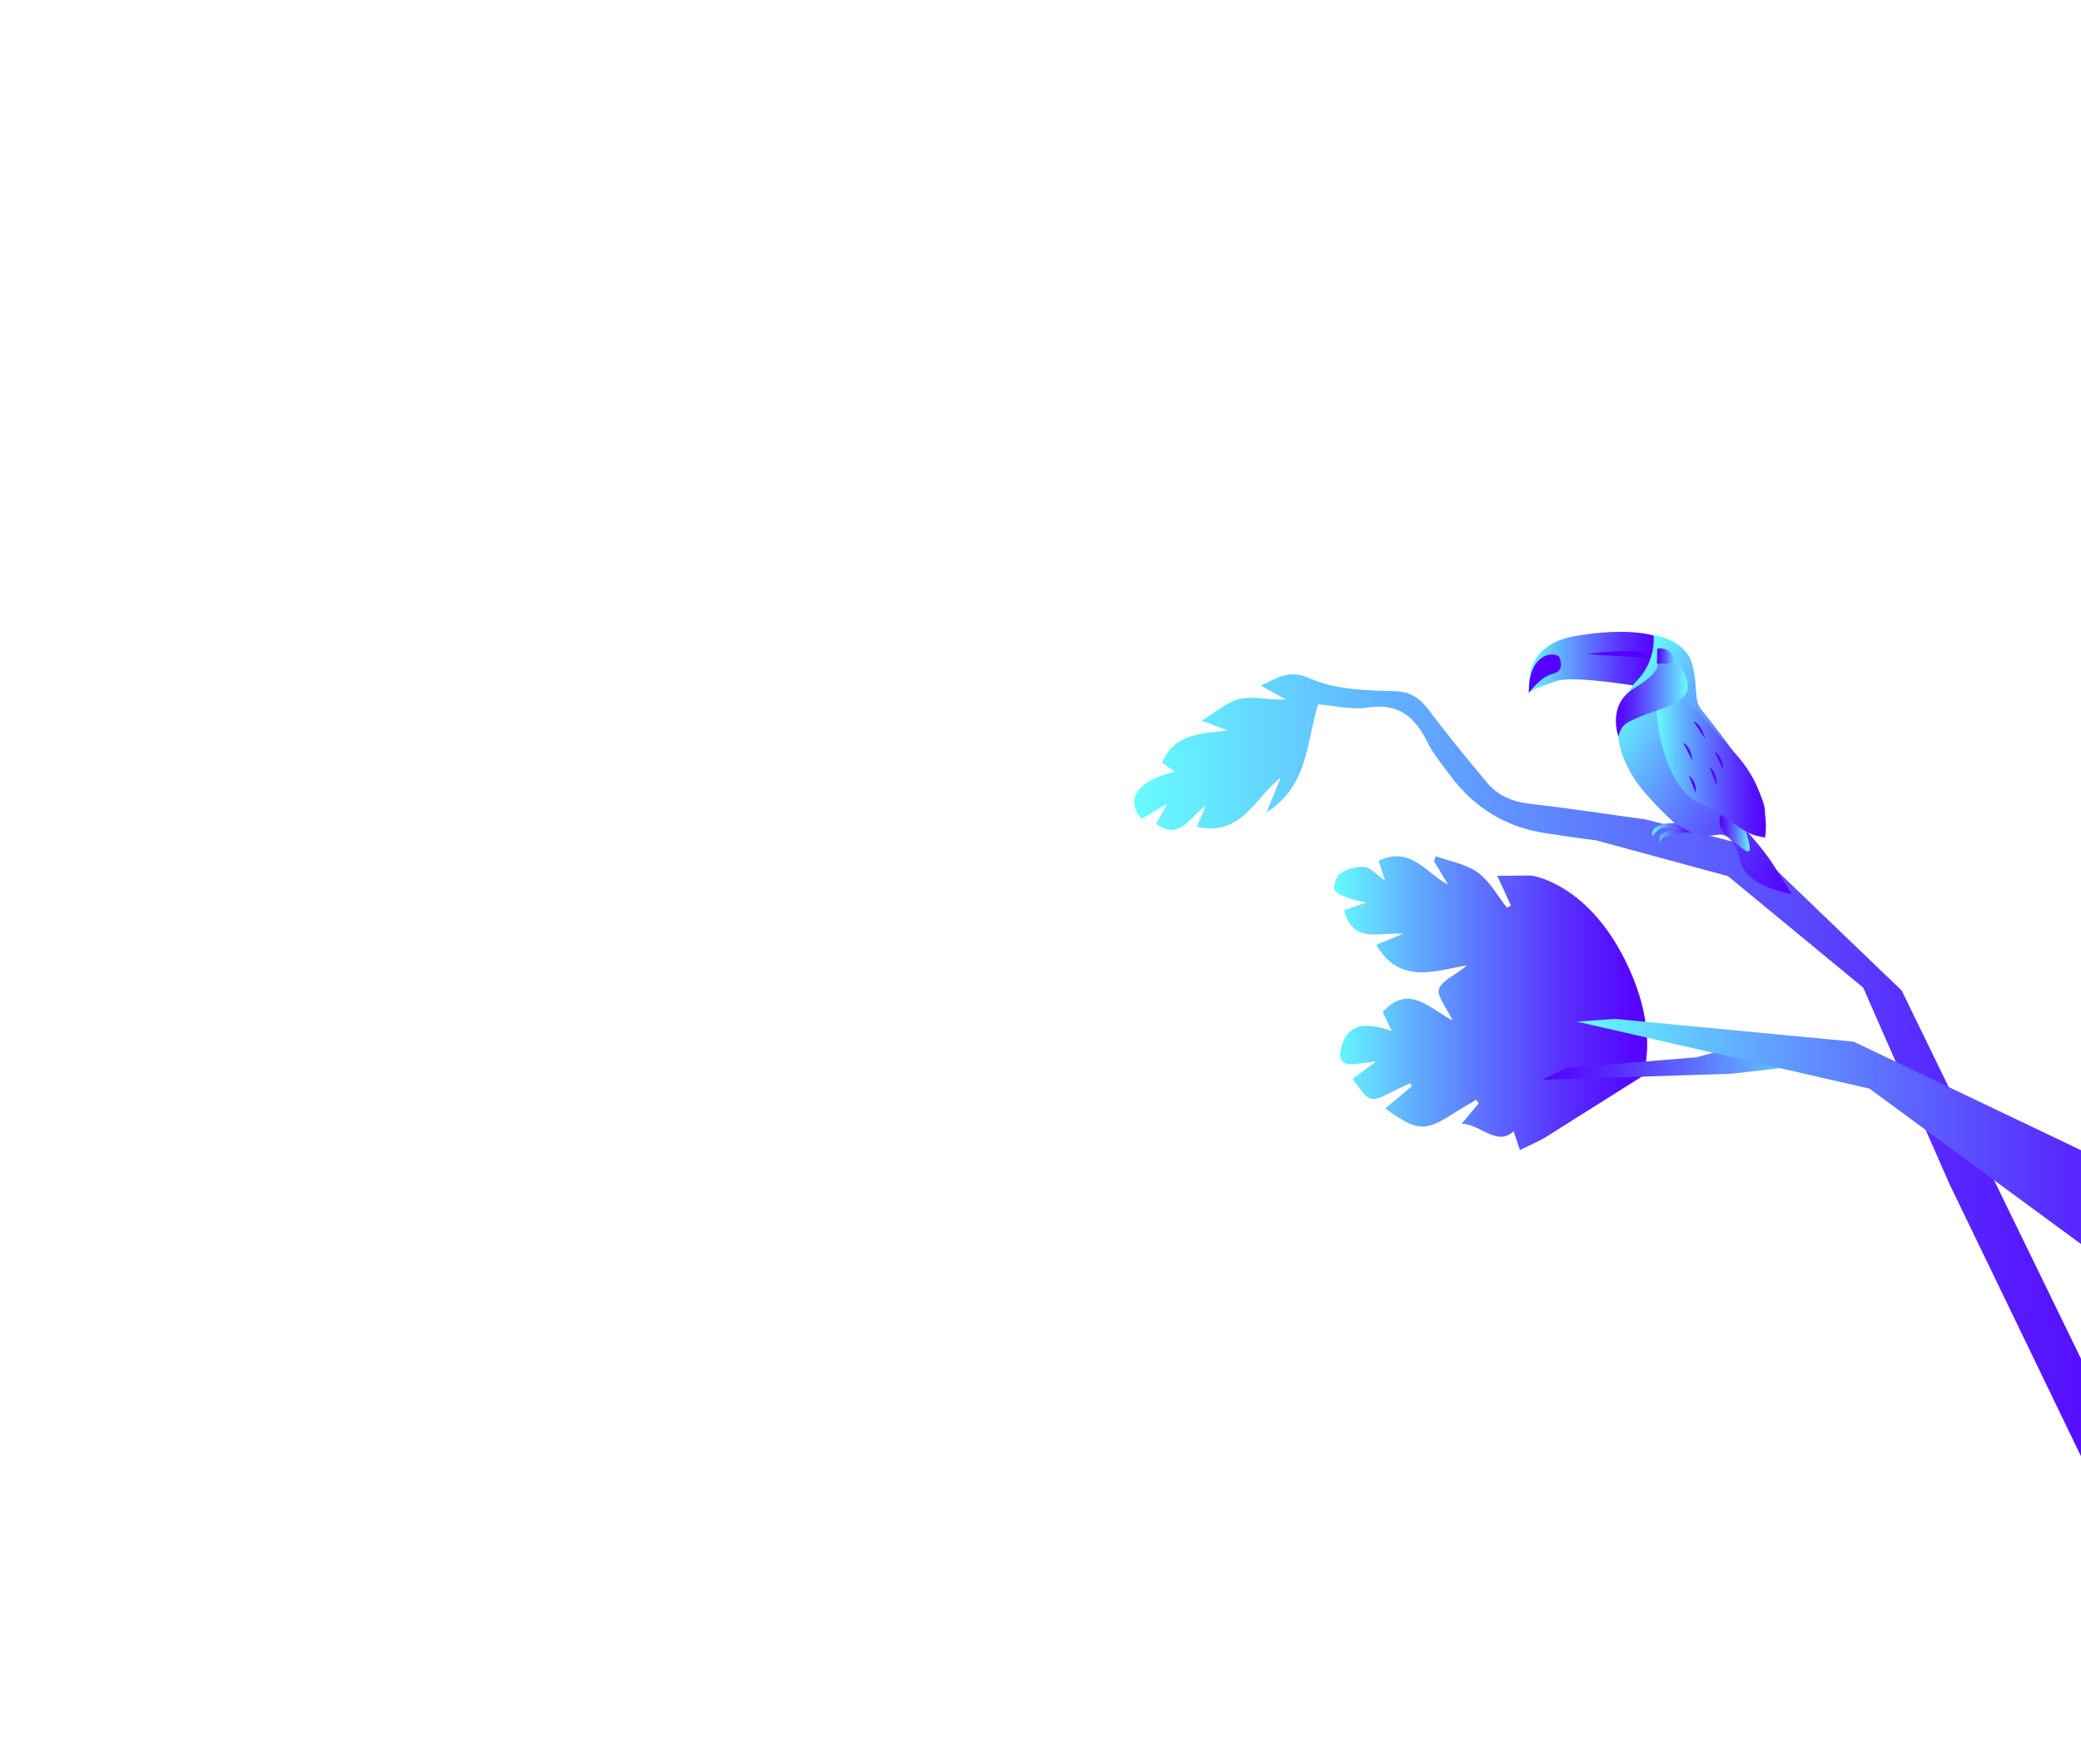 <svg id="Layer_1" data-name="Layer 1" xmlns="http://www.w3.org/2000/svg" xmlns:xlink="http://www.w3.org/1999/xlink" viewBox="0 0 1280 1085"><defs><style>.cls-1{fill:url(#linear-gradient);}.cls-2{fill:url(#linear-gradient-2);}.cls-3{fill:url(#linear-gradient-3);}.cls-4{fill:url(#linear-gradient-4);}.cls-5{fill:url(#linear-gradient-5);}.cls-6{fill:url(#linear-gradient-6);}.cls-7{fill:#50f;}.cls-8{fill:url(#linear-gradient-7);}.cls-9{fill:url(#linear-gradient-8);}.cls-10{fill:url(#linear-gradient-9);}.cls-11{fill:url(#linear-gradient-10);}.cls-12{fill:url(#linear-gradient-11);}</style><linearGradient id="linear-gradient" x1="697.64" y1="690.62" x2="1343.75" y2="690.62" gradientUnits="userSpaceOnUse"><stop offset="0" stop-color="#66fcff"/><stop offset="0.25" stop-color="#61afff"/><stop offset="0.52" stop-color="#5c65ff"/><stop offset="0.74" stop-color="#582eff"/><stop offset="0.91" stop-color="#560dff"/><stop offset="1" stop-color="#50f"/></linearGradient><linearGradient id="linear-gradient-2" x1="820.55" y1="616.97" x2="1013.14" y2="616.97" xlink:href="#linear-gradient"/><linearGradient id="linear-gradient-3" x1="948.63" y1="652.8" x2="1127.59" y2="652.8" gradientUnits="userSpaceOnUse"><stop offset="0" stop-color="#50f"/><stop offset="0.09" stop-color="#560dff"/><stop offset="0.26" stop-color="#582eff"/><stop offset="0.48" stop-color="#5c65ff"/><stop offset="0.75" stop-color="#61afff"/><stop offset="1" stop-color="#66fcff"/></linearGradient><linearGradient id="linear-gradient-4" x1="969.92" y1="949.15" x2="1363.26" y2="949.15" xlink:href="#linear-gradient"/><linearGradient id="linear-gradient-5" x1="940.62" y1="407.06" x2="1018.68" y2="407.06" xlink:href="#linear-gradient"/><linearGradient id="linear-gradient-6" x1="1125.49" y1="509.24" x2="992.8" y2="432.62" xlink:href="#linear-gradient-3"/><linearGradient id="linear-gradient-7" x1="1019.2" y1="403.58" x2="1031.26" y2="403.58" xlink:href="#linear-gradient-3"/><linearGradient id="linear-gradient-8" x1="1057.64" y1="511.72" x2="1076.28" y2="511.72" xlink:href="#linear-gradient-3"/><linearGradient id="linear-gradient-9" x1="1018.96" y1="472.97" x2="1086.19" y2="472.97" xlink:href="#linear-gradient"/><linearGradient id="linear-gradient-10" x1="1016.37" y1="512.44" x2="1041.53" y2="512.44" xlink:href="#linear-gradient"/><linearGradient id="linear-gradient-11" x1="993.9" y1="430.35" x2="1038.02" y2="430.35" xlink:href="#linear-gradient-3"/></defs><path class="cls-1" d="M1012,503.94l65.43,16.66,92.29,88.63,174,357.27h-29.51L1199,728l-53-120.62-83.15-68.54-81.19-22c-10.55-1.27-21.06-2.88-31.56-4.49-24.43-3.77-43.76-16-58.39-35.77-4.79-6.47-10.07-12.79-13.61-19.94-7.72-15.58-17.83-24.51-36.93-21.44-9.74,1.56-20.17-1.22-30.43-2-7.22,23.41-5.88,49.84-31.76,66.53,3.68-9,6.25-15.28,8.82-21.57-16,12.62-24.44,36.74-51.71,30.3l5.58-13.16c-10.53,8.48-16.82,21.54-30.54,11.45,1.62-3,3.55-6.48,6.76-12.34l-15.81,9.25c-10.3-12.24-2.39-23.61,20.57-29l-7.85-5.51c7.66-18.49,24.09-17.68,40.34-20L739,443.23c9.24-5.41,16.26-11.94,24.27-13.55,8.5-1.7,17.93,1.28,27.68.43l-15.32-8.35c10-5.06,17.7-10,29.29-4.83,16.68,7.46,35.3,7.67,53.41,8.2,9.52.27,15.27,4.61,20.74,11.91,11.4,15.2,23.56,29.85,35.71,44.47,6.9,8.29,16.13,11.74,26.94,12.95,22.9,2.56,45.68,6.13,68.51,9.24"/><path class="cls-2" d="M950.73,699.4a47.57,47.57,0,0,1-5.83,3.07c-3.32,1.64-6.66,3.23-10,4.85L931,695.77c-10.33,9.46-19.75-4-31.93-4.68,3.71-4.41,7.09-8.44,10.47-12.48L908,676.39c-4.29,2.57-8.65,5.05-12.87,7.74-19,12.09-22.75,12-43.11-2.35l16.34-13.69-.93-1.83c-3.3,1.53-6.63,3-9.87,4.62-15,7.6-15,7.62-25.6-7.35l14.45-10.65c-5.86.72-8.78,1-11.68,1.44-9.13,1.33-12.14-2.13-9.52-11,3.69-12.51,13.05-15.6,30.86-9.12l-5.57-11.71c15.66-17.66,28.46-2.5,42.93,5.16-3.61-7.88-10-15.44-8.26-19.65,2.3-5.58,11-8.54,17-14.29-20.28,3.66-41.37,11.81-55.69-12.6l16.43-6.74c-13.51-1.58-30.58,7-36.28-14.67l13.89-4.59c-5.09-1.2-7.48-1.43-9.6-2.33-3.6-1.53-8.71-2.69-10-5.49-1.15-2.44,1.07-8.5,3.62-10.15a24.83,24.83,0,0,1,14.68-3.94c3.76.34,7.18,4.54,12.68,8.37-1.79-5.53-2.92-9-3.92-12.09,19.44-9.54,28.91,7.34,42.71,14.62L882,529.61c.41-1,.83-2,1.24-3,8.69,3.21,18.54,4.83,25.76,10.07s12.06,14.24,17.93,21.58l2.44-1.31c-2.74-5.93-5.48-11.85-8.45-18.29l20.73-.19s32.77,3.83,56.58,49.44,12,74,12,74Z"/><polyline class="cls-3" points="948.63 664.12 1065.35 660.38 1127.59 653.07 1075.95 641.47 1043.32 650.32 963.25 656.81"/><polygon class="cls-4" points="969.92 628.32 1149.89 669.55 1283.14 767.44 1330.57 988.79 1210.36 1271.64 1177.73 1215.88 1363.26 1019.44 1321.91 790.74 1283.06 708.88 1140.25 640.69 993.4 626.66 969.92 628.32"/><path class="cls-5" d="M941.15,425.51s-6.71-28.3,27.55-34.26,49.54,0,49.54,0,2.6,17.13-4.85,23.83l-7.45,6.71s-38.29-6.35-48.41-3C941.89,424,941.15,425.51,941.15,425.51Z"/><path class="cls-6" d="M1017.11,390.51s19.82,3,23.69,17.87.89,21.6,5.36,27.56,40.22,49.15,39.47,63.31,0,15.75,0,15.75l-11.93-4.58s9.68,10.42,15.64,19.36S1102,549.89,1102,549.89s-27.56-4.47-31.28-19.36-8.94-17.88-14.15-17.13-16.39,2.23-26.44-7.08c-2.79-2.58-19-17.5-25.7-28.67s-17.5-32.4,1.12-57.72A36.79,36.79,0,0,0,1017.11,390.51Z"/><path class="cls-7" d="M959,403.91c-4.47-3.72-19-1.11-18.62,22.35,0,0,7-10.06,14.9-11.92S959,403.91,959,403.91Z"/><path class="cls-8" d="M1019.2,408.38l.15-9.41s8.94-2.35,11.91,9.41Z"/><path class="cls-9" d="M1057.7,506.32c-1.11-12.29,13.41-5.21,16,4.1s4.84,16.75-1.86,11.54S1058.19,511.67,1057.7,506.32Z"/><path class="cls-10" d="M1019.2,434.91c-1.32.72,2.38,47.95,26.22,59.12s25,19.21,40.23,21c0,0,5.69-26.09-19.69-53.14S1038,424.57,1019.2,434.91Z"/><path class="cls-11" d="M1030.15,506.32s-11.7-1-13.78,5.59v3s.11-1.68,3.72-4.47,14.37-.77,14.37-.77-12.88.77-13.62,5.24a9.35,9.35,0,0,0,0,3.72c.74-3.72,2.59-3.35,6-4.47,4.46-1.49,11.06-3.09,14.15-1.49C1044.58,514.54,1030.15,506.32,1030.15,506.32Z"/><path class="cls-12" d="M995.52,453.07s-7.45-19.37,9.68-29.79,14.15-14.9,14.15-14.9l11.91-.74s7.45,6,6.71,15.64-19.37,13.4-28.3,17.13S997,445.62,995.52,453.07Z"/><path class="cls-7" d="M1014.88,404.66c0-6-23.09-4.47-39-2.36"/><path class="cls-7" d="M1048.82,454.28c-1.3-4.72-3.57-9.44-7.11-10.54"/><path class="cls-7" d="M1055.71,482.71c.34-3.89-.45-8.26-4.17-10.75"/><path class="cls-7" d="M1043.05,487.92c.34-3.89-.45-8.25-4.17-10.75"/><path class="cls-7" d="M1059.85,473.3c-.15-4.19-1.4-8.74-5.12-10.85"/><path class="cls-7" d="M1040.94,467.79c-.36-4.32-1.81-8.92-5.52-10.85"/></svg>